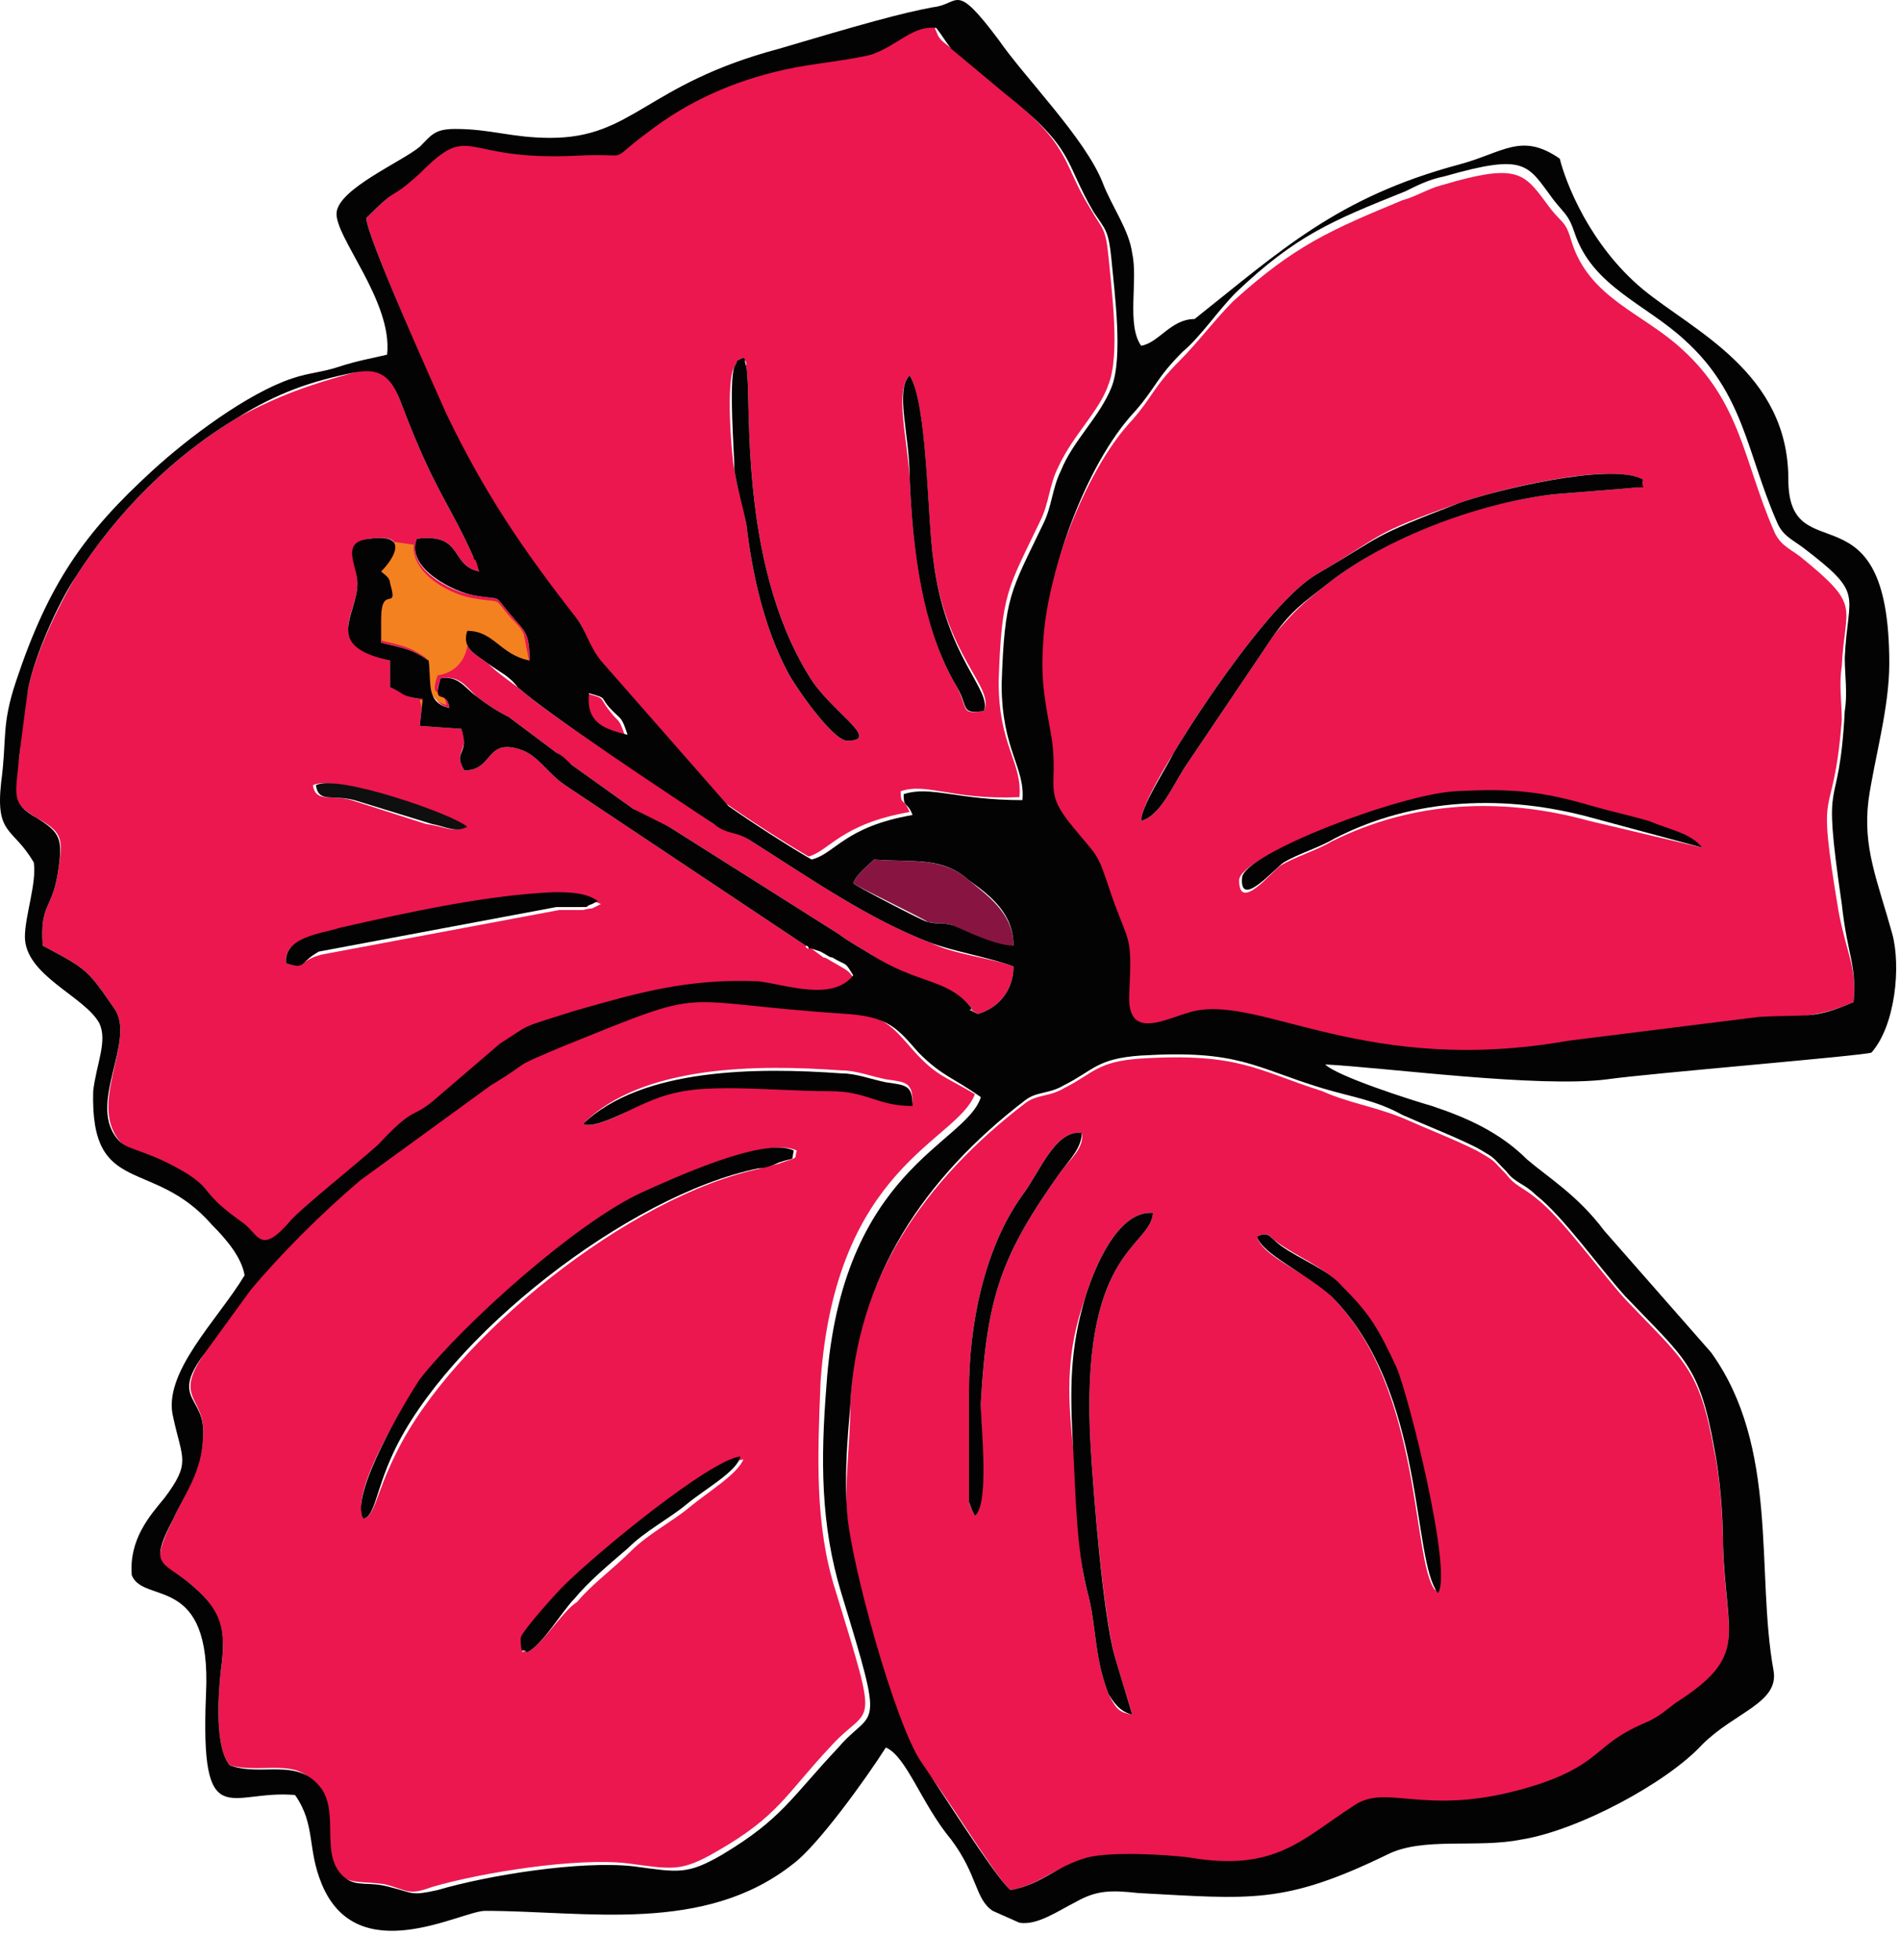 <svg width="64" height="66" viewBox="0 0 64 66" fill="none" xmlns="http://www.w3.org/2000/svg">
<path fill-rule="evenodd" clip-rule="evenodd" d="M34.039 63.642C35.139 63.441 35.439 62.842 36.639 62.642C37.439 62.541 39.239 62.541 40.039 62.642C42.939 63.041 43.839 62.041 45.539 60.941C46.839 60.041 48.139 61.441 51.939 60.142C53.939 59.441 53.739 58.842 55.339 58.142C55.839 57.941 56.039 57.742 56.439 57.441C58.939 55.742 58.139 55.142 58.039 52.142C58.039 51.142 57.939 49.742 57.739 48.842C57.239 46.041 56.739 45.842 54.739 43.742C53.839 42.742 52.639 41.041 51.739 40.342C51.239 39.941 51.039 39.941 50.739 39.541C50.239 39.041 50.439 39.142 49.739 38.742C48.939 38.342 48.139 38.041 47.239 37.642C46.239 37.242 45.439 37.142 44.539 36.742C42.339 36.041 41.739 35.441 38.439 35.642C36.939 35.742 36.839 36.142 35.839 36.642C35.339 36.941 34.939 36.842 34.539 37.142C31.139 39.742 28.739 43.142 28.639 47.441C28.639 48.642 28.439 49.842 28.539 51.041C28.639 52.642 30.139 58.142 31.039 59.441C31.639 60.041 33.539 63.242 34.039 63.642ZM32.739 50.842C32.439 49.941 32.839 51.541 32.639 50.642V46.842C32.639 44.642 33.139 42.041 34.439 40.242C35.039 39.441 35.539 38.041 36.439 38.142C36.539 38.642 36.039 39.041 35.739 39.441C33.739 42.242 33.239 43.642 33.039 47.242C33.039 48.041 33.239 50.642 32.839 51.041L32.739 50.842ZM38.139 57.742C37.739 57.642 37.639 57.642 37.339 57.041C36.839 55.742 36.939 54.742 36.639 53.642C36.239 52.242 36.339 50.342 36.139 48.642C35.939 46.842 35.939 45.441 36.539 43.742C36.839 42.742 37.639 40.742 38.839 40.842C38.739 42.041 36.339 42.041 36.739 48.742C36.839 50.342 37.139 54.142 37.539 55.742L38.139 57.742ZM44.839 43.642C44.039 42.842 42.539 42.342 42.339 41.642C42.739 41.441 42.739 41.642 43.039 41.842C43.739 42.342 44.539 42.642 45.139 43.242C46.039 44.242 46.439 44.642 46.939 45.941C47.339 46.842 48.939 52.842 48.339 53.541C47.539 52.541 47.939 46.742 44.839 43.642Z" fill="#EC174F"/>
<path fill-rule="evenodd" clip-rule="evenodd" d="M62.439 33.742C62.539 32.542 62.239 32.242 61.939 30.742C61.139 25.942 61.739 28.042 62.039 24.242C62.039 23.642 61.939 23.042 62.039 22.442C62.139 20.342 62.739 20.442 60.639 18.742C60.239 18.442 59.939 18.342 59.739 17.842C58.739 15.542 58.639 13.542 56.639 11.742C55.339 10.542 53.539 10.042 52.939 8.142C52.739 7.442 52.639 7.542 52.239 7.042C51.339 5.842 51.239 5.442 48.539 6.242C48.139 6.342 47.639 6.642 47.239 6.742C44.839 7.742 43.639 8.242 41.539 10.142C40.939 10.742 40.339 11.542 39.739 12.142C38.839 13.042 38.839 13.342 38.139 14.142C36.439 15.942 35.139 19.742 35.039 21.942C34.939 23.342 35.139 24.042 35.339 25.242C35.539 26.742 35.039 26.842 36.039 28.142C36.939 29.242 36.839 28.942 37.339 30.442C37.839 32.142 37.939 31.742 37.939 33.742C37.839 35.442 39.239 34.642 40.139 34.342C42.339 33.842 45.839 36.542 52.739 35.342L59.239 34.542C60.939 34.042 61.039 34.342 62.439 33.742ZM38.439 27.642C38.439 27.142 39.239 25.842 39.539 25.342C40.439 23.842 42.839 20.242 44.339 19.342C46.739 17.942 46.039 18.042 49.139 16.942C50.239 16.542 54.139 15.542 55.339 16.142C55.139 16.542 55.539 16.342 54.839 16.442L52.339 16.642C49.639 16.942 46.639 18.142 44.739 19.642C43.839 20.342 43.639 20.542 42.939 21.342L40.039 25.642C39.539 26.342 39.139 27.442 38.439 27.642ZM57.339 28.542L53.539 27.642C50.639 26.842 47.639 26.942 44.839 28.342C44.339 28.642 43.639 28.842 43.139 29.142C42.839 29.342 41.739 30.742 41.739 29.642C41.739 28.842 46.939 26.842 48.939 26.742C50.839 26.642 51.939 26.842 53.539 27.242C54.339 27.442 54.739 27.542 55.439 27.742C56.239 27.942 56.939 28.142 57.339 28.542Z" fill="#EC174F"/>
<path fill-rule="evenodd" clip-rule="evenodd" d="M7.739 59.442C8.839 59.742 10.039 59.142 10.639 60.142C11.239 61.042 10.539 62.442 11.439 63.142C11.839 63.442 12.239 63.342 12.939 63.442C13.739 63.642 13.739 63.842 14.539 63.542C16.239 63.042 19.439 62.542 21.139 62.742C22.639 62.942 22.939 63.042 24.139 62.342C26.239 61.142 26.439 60.442 28.039 58.742C29.339 57.342 29.639 58.442 28.139 53.542C27.439 51.342 27.539 49.042 27.639 46.542C28.139 39.242 32.239 38.442 32.839 36.842C31.839 36.242 31.539 36.242 30.739 35.342C30.039 34.542 29.739 34.142 28.339 34.042C22.339 33.642 23.939 33.042 18.739 35.142C16.839 35.942 17.739 35.642 16.339 36.442L11.939 39.642C10.639 40.742 9.239 42.042 8.239 43.342L6.839 45.642C5.839 47.142 6.939 47.042 6.839 48.342C6.839 49.442 6.139 50.442 5.839 51.142C4.939 52.942 5.539 52.542 6.539 53.442C7.439 54.242 7.639 54.942 7.439 56.242C7.339 57.142 7.239 58.842 7.739 59.442ZM19.639 37.842C21.639 35.842 25.539 35.842 28.339 36.042C28.839 36.042 29.339 36.242 29.839 36.342C30.539 36.442 30.739 36.442 30.739 37.142C29.539 37.242 29.339 36.642 27.939 36.642C26.839 36.642 25.639 36.542 24.539 36.542C23.339 36.642 22.639 36.642 21.739 37.042C21.339 37.342 20.039 38.042 19.639 37.842ZM12.239 51.142C11.739 50.242 13.739 47.042 14.239 46.442C15.739 44.542 19.639 41.142 21.739 40.142C22.639 39.742 25.839 38.242 26.839 38.742C26.739 39.042 26.939 38.942 26.339 39.142C26.139 39.242 25.839 39.242 25.639 39.342C21.239 40.242 15.239 45.042 13.339 48.942C12.639 50.342 12.639 51.042 12.239 51.142ZM17.739 55.642C17.639 55.442 17.539 55.942 17.639 55.242C17.639 54.942 18.839 53.642 19.039 53.542C20.239 52.342 24.039 49.242 25.039 49.142C24.839 49.642 23.839 50.242 23.239 50.742C22.639 51.242 21.839 51.642 21.239 52.242C20.639 52.842 19.939 53.342 19.439 53.942C18.939 54.242 18.239 55.442 17.739 55.642Z" fill="#EC174F"/>
<path fill-rule="evenodd" clip-rule="evenodd" d="M12.339 7.342C12.339 7.942 14.639 13.042 14.939 13.842C16.239 16.542 17.439 18.442 19.339 20.742C19.739 21.142 19.739 21.642 20.139 22.142L24.439 27.042C25.139 27.542 26.539 28.442 27.239 28.842C27.939 28.642 28.339 27.742 30.639 27.342C30.439 26.842 30.339 27.142 30.339 26.642C31.239 26.342 32.039 26.942 34.339 26.842C34.439 25.642 33.639 25.142 33.639 22.942C33.739 19.942 33.939 19.842 35.039 17.542C35.339 16.942 35.339 16.342 35.639 15.742C36.139 14.642 37.039 13.842 37.339 12.942C37.739 11.942 37.439 9.742 37.339 8.642C37.239 7.642 37.139 7.742 36.739 7.042C35.739 5.442 36.139 4.942 33.739 3.042L31.939 1.542C31.539 1.242 31.639 1.242 31.439 0.842C30.639 0.742 30.139 1.542 29.239 1.742C28.439 1.942 27.239 2.042 26.339 2.242C24.539 2.642 23.139 3.342 21.739 4.342C20.339 5.442 21.339 5.042 19.339 5.142C15.339 5.342 15.839 3.942 14.039 5.742C13.039 6.842 13.539 6.142 12.339 7.342ZM30.639 12.642C31.239 13.542 31.239 17.642 31.439 18.842C31.839 22.142 33.539 23.142 33.139 23.942C32.339 24.042 32.639 23.942 32.239 23.142C31.039 21.142 30.739 18.342 30.639 16.042C30.539 14.642 30.139 13.142 30.639 12.642ZM25.039 12.042C25.139 12.242 25.139 12.142 25.139 12.342C25.339 13.342 24.839 18.842 27.239 22.742C27.939 23.942 29.739 24.942 28.539 24.942C28.039 24.942 26.739 23.042 26.539 22.642C25.739 21.142 25.339 19.342 25.139 17.642C25.039 17.042 24.839 16.442 24.739 15.842C24.639 15.342 24.439 12.842 24.739 12.342C24.939 12.042 24.639 12.242 25.039 12.042Z" fill="#EC174F"/>
<path fill-rule="evenodd" clip-rule="evenodd" d="M1.439 31.842C2.939 32.642 2.939 32.642 3.839 33.942C4.639 35.042 2.839 37.242 4.139 38.542C4.439 38.842 5.039 38.742 6.439 39.642C7.339 40.242 6.739 40.242 8.239 41.242C8.739 41.642 8.839 42.442 9.939 41.142C10.439 40.442 11.939 39.442 12.839 38.642C14.239 37.342 13.939 37.842 14.839 37.042L16.939 35.342C18.039 34.542 17.539 34.742 19.439 34.242C21.539 33.642 23.239 33.042 25.639 33.242C26.539 33.242 28.139 33.942 28.839 33.042C28.539 32.642 28.639 32.742 28.139 32.442C27.939 32.342 27.839 32.242 27.739 32.242L27.339 31.942H27.239C27.239 31.942 27.139 31.942 27.139 31.842L19.039 26.442C18.439 26.042 18.139 25.442 17.539 25.242C16.339 24.842 16.639 25.942 15.639 25.942C15.239 25.242 15.839 25.342 15.539 24.542L14.139 24.442L14.239 23.542C13.439 23.442 13.739 23.342 13.139 23.142V22.242C10.839 21.642 12.039 20.742 12.039 19.642C12.039 19.042 11.539 18.242 12.439 18.142C13.839 17.942 13.239 18.742 12.839 19.242C12.939 19.342 13.039 19.442 13.139 19.642C13.439 20.642 12.839 19.642 12.839 20.842C12.839 20.942 12.839 21.442 12.839 21.642C13.639 21.842 13.839 21.842 14.439 22.242C14.539 23.042 14.439 23.642 15.139 23.842C15.039 23.142 14.539 23.742 14.839 22.842C15.439 22.742 15.639 23.042 16.039 23.442C16.439 23.742 16.739 23.942 17.139 24.142L18.739 25.342C18.939 25.442 19.039 25.642 19.239 25.742L21.339 27.242C21.639 27.442 22.039 27.642 22.539 27.842L28.239 31.442C28.639 31.742 29.039 31.942 29.339 32.142C30.939 33.242 31.839 33.042 32.639 33.842C32.939 34.142 32.439 33.842 32.939 34.142C33.639 33.942 34.139 33.342 34.139 32.542C33.339 32.242 32.139 32.142 31.339 31.742C29.239 30.942 27.239 29.542 25.339 28.342C24.739 27.942 24.539 28.042 24.039 27.742C22.639 26.742 18.539 24.142 17.439 23.142C17.039 22.842 16.739 22.642 16.439 22.342C16.039 22.042 15.539 21.842 15.739 21.242C16.639 21.242 16.839 22.042 17.839 22.242C17.839 21.242 17.639 21.242 17.239 20.742C16.539 19.942 17.039 20.242 15.939 20.042C15.239 19.942 13.639 19.142 14.039 18.142C15.639 17.942 15.139 19.042 16.139 19.242C16.039 18.542 16.139 19.042 15.939 18.742C15.139 16.942 14.639 16.542 13.539 13.642C13.239 12.842 12.939 12.242 11.939 12.542C10.439 12.942 9.339 13.342 8.039 14.042C5.839 15.342 3.939 17.242 2.539 19.442C1.939 20.442 1.139 22.142 0.939 23.242C0.739 23.942 0.739 24.842 0.639 25.542C0.439 26.642 0.239 26.942 1.239 27.542C2.139 28.042 2.139 28.242 1.939 29.442C1.739 30.642 1.339 30.442 1.439 31.842ZM10.539 26.442C11.239 26.042 15.239 27.442 15.639 27.842C15.239 28.042 15.039 27.842 14.339 27.742L11.839 26.942C11.139 26.742 10.639 27.042 10.539 26.442ZM9.639 32.442C9.539 31.542 10.739 31.542 11.539 31.342C13.739 30.842 16.439 30.142 18.739 30.142C19.239 30.142 19.839 30.242 20.239 30.442L20.039 30.542C19.839 30.642 20.039 30.542 19.639 30.642C19.439 30.642 19.039 30.642 18.839 30.642L10.839 32.142C10.039 32.342 10.339 32.642 9.639 32.442Z" fill="#EC174F"/>
<path fill-rule="evenodd" clip-rule="evenodd" d="M38.439 27.642C39.139 27.442 39.539 26.342 40.039 25.642L42.939 21.342C43.539 20.542 43.839 20.342 44.739 19.642C46.639 18.142 49.739 16.942 52.339 16.642L54.839 16.442C55.639 16.342 55.239 16.542 55.339 16.142C54.239 15.542 50.239 16.542 49.139 16.942C46.039 18.142 46.739 17.942 44.339 19.342C42.839 20.242 40.439 23.842 39.539 25.342C39.239 25.942 38.439 27.142 38.439 27.642Z" fill="#030303"/>
<path fill-rule="evenodd" clip-rule="evenodd" d="M38.139 57.742L37.539 55.742C37.139 54.242 36.839 50.342 36.739 48.742C36.339 42.042 38.739 42.042 38.839 40.842C37.639 40.742 36.839 42.742 36.539 43.742C36.039 45.442 36.039 46.742 36.139 48.642C36.239 50.242 36.239 52.142 36.639 53.642C36.939 54.742 36.839 55.742 37.339 57.042C37.639 57.542 37.839 57.642 38.139 57.742Z" fill="#030303"/>
<path fill-rule="evenodd" clip-rule="evenodd" d="M12.239 51.142C12.639 51.041 12.639 50.242 13.239 48.941C15.039 45.041 21.139 40.242 25.539 39.342C25.739 39.342 26.039 39.242 26.239 39.142C26.839 38.941 26.639 39.142 26.739 38.742C25.739 38.242 22.539 39.742 21.639 40.142C19.439 41.142 15.639 44.541 14.139 46.441C13.739 47.041 11.739 50.342 12.239 51.142Z" fill="#030303"/>
<path fill-rule="evenodd" clip-rule="evenodd" d="M28.739 29.742C28.839 29.842 31.139 30.942 31.239 31.042C31.739 31.142 31.639 31.042 32.039 31.142C32.139 31.142 33.339 31.942 34.139 31.842C34.139 30.742 33.239 30.142 32.639 29.642C31.739 28.842 30.739 29.042 29.439 28.942C29.239 29.142 28.839 29.442 28.739 29.742Z" fill="#881541"/>
<path fill-rule="evenodd" clip-rule="evenodd" d="M57.339 28.541C56.939 28.041 56.239 27.942 55.539 27.642C54.839 27.442 54.339 27.341 53.639 27.142C51.939 26.642 50.939 26.541 49.039 26.642C47.139 26.741 41.939 28.741 41.839 29.541C41.739 30.642 42.939 29.241 43.239 29.041C43.739 28.741 44.439 28.541 44.939 28.241C47.639 26.841 50.739 26.741 53.639 27.541L57.339 28.541Z" fill="#030303"/>
<path fill-rule="evenodd" clip-rule="evenodd" d="M24.739 12.342C24.539 12.842 24.739 15.342 24.739 15.842C24.839 16.442 25.039 17.142 25.139 17.642C25.339 19.342 25.739 21.142 26.539 22.642C26.739 23.042 28.039 24.942 28.539 24.942C29.739 24.942 27.939 23.942 27.239 22.742C24.839 18.842 25.339 13.342 25.139 12.342C25.039 12.042 25.139 12.142 25.039 12.042C24.639 12.242 24.939 12.042 24.739 12.342Z" fill="#030303"/>
<path fill-rule="evenodd" clip-rule="evenodd" d="M32.839 51.042C33.339 50.642 33.039 48.042 33.039 47.242C33.239 43.642 33.739 42.242 35.739 39.442C36.039 39.042 36.439 38.642 36.439 38.142C35.539 38.042 35.039 39.442 34.439 40.242C33.139 42.042 32.639 44.642 32.639 46.842V50.642C32.839 51.542 32.439 49.942 32.739 50.842L32.839 51.042Z" fill="#030303"/>
<path fill-rule="evenodd" clip-rule="evenodd" d="M42.339 41.642C42.539 42.242 43.939 42.842 44.839 43.642C48.039 46.842 47.539 52.541 48.439 53.642C48.939 52.941 47.439 46.941 47.039 46.041C46.439 44.742 46.139 44.242 45.239 43.342C44.739 42.742 43.839 42.441 43.139 41.941C42.739 41.642 42.739 41.441 42.339 41.642Z" fill="#030303"/>
<path fill-rule="evenodd" clip-rule="evenodd" d="M9.639 32.442C10.339 32.642 10.039 32.442 10.739 32.042L18.739 30.542C19.039 30.542 19.339 30.542 19.539 30.542C19.939 30.542 19.639 30.542 19.939 30.442L20.139 30.342C19.739 30.042 19.139 30.042 18.639 30.042C16.339 30.142 13.639 30.742 11.439 31.242C10.839 31.442 9.539 31.542 9.639 32.442Z" fill="#030303"/>
<path fill-rule="evenodd" clip-rule="evenodd" d="M32.239 23.142C32.639 23.842 32.339 24.042 33.139 23.942C33.439 23.242 31.839 22.142 31.439 18.842C31.239 17.542 31.239 13.542 30.639 12.642C30.139 13.142 30.639 14.642 30.639 16.042C30.739 18.442 31.039 21.142 32.239 23.142Z" fill="#030303"/>
<path fill-rule="evenodd" clip-rule="evenodd" d="M19.639 37.842C20.039 38.042 21.239 37.342 21.739 37.142C22.639 36.742 23.339 36.642 24.539 36.642C25.639 36.642 26.839 36.742 27.939 36.742C29.239 36.742 29.539 37.242 30.739 37.242C30.739 36.542 30.539 36.542 29.839 36.442C29.339 36.342 28.839 36.142 28.339 36.142C25.539 35.942 21.639 35.942 19.639 37.842Z" fill="#030303"/>
<path fill-rule="evenodd" clip-rule="evenodd" d="M17.739 55.642C18.239 55.442 18.939 54.242 19.339 53.842C19.839 53.242 20.439 52.742 21.139 52.142C21.739 51.542 22.539 51.142 23.139 50.642C23.739 50.142 24.839 49.542 24.939 49.042C23.939 49.142 20.139 52.242 18.939 53.442C18.839 53.542 17.639 54.842 17.539 55.142C17.539 55.842 17.639 55.442 17.739 55.642Z" fill="#030303"/>
<path fill-rule="evenodd" clip-rule="evenodd" d="M15.739 27.842C15.339 27.442 11.339 26.042 10.639 26.442C10.739 27.042 11.139 26.742 11.939 26.942L14.539 27.742C15.039 27.842 15.339 28.042 15.739 27.842Z" fill="#0F0F0F"/>
<path fill-rule="evenodd" clip-rule="evenodd" d="M21.039 24.742C20.839 24.142 20.839 24.342 20.539 23.942C20.139 23.442 20.439 23.542 19.739 23.342C19.739 24.342 20.339 24.542 21.039 24.742Z" fill="#EC174F"/>
<path fill-rule="evenodd" clip-rule="evenodd" d="M15.739 21.342C16.439 21.342 16.739 21.842 17.339 22.142L17.839 22.342L17.639 21.342C17.539 21.142 17.439 21.042 17.239 20.842C16.539 20.042 17.039 20.342 15.939 20.142C15.239 20.042 13.839 19.342 13.939 18.342L13.239 18.242C13.239 18.442 12.939 18.842 12.739 19.142C12.839 19.242 12.939 19.342 13.039 19.542C13.339 20.542 12.739 19.542 12.739 20.742C12.739 20.842 12.739 21.342 12.739 21.542C13.539 21.742 13.739 21.742 14.339 22.142C14.439 22.942 14.339 23.542 15.039 23.742C14.939 23.042 14.439 23.642 14.739 22.742C15.439 22.642 15.839 22.042 15.739 21.342ZM14.139 23.542L14.239 24.042V23.542C14.239 23.642 14.139 23.542 14.139 23.542Z" fill="#F48120"/>
<path fill-rule="evenodd" clip-rule="evenodd" d="M38.439 11.642C37.939 10.942 38.339 9.442 38.139 8.542C38.039 7.742 37.439 6.942 37.139 6.142C36.539 4.642 34.539 2.642 33.639 1.342C32.139 -0.658 32.339 0.142 31.439 0.242C30.339 0.442 28.939 0.842 26.239 1.642C21.739 2.842 21.339 4.642 18.539 4.642C17.239 4.642 16.539 4.342 15.339 4.342C14.639 4.342 14.539 4.542 14.139 4.942C13.539 5.442 11.439 6.342 11.339 7.142C11.239 7.942 13.239 10.142 13.039 11.942C12.639 12.042 12.039 12.142 11.439 12.342C10.839 12.542 10.439 12.542 9.839 12.742C8.339 13.242 6.339 14.742 5.139 15.842C2.839 17.942 1.639 19.642 0.539 22.942C0.039 24.442 0.239 24.842 0.039 26.342C-0.161 28.142 0.439 27.842 1.139 29.042C1.239 29.742 0.839 30.842 0.839 31.542C0.839 32.842 2.839 33.542 3.339 34.442C3.639 35.042 3.239 35.842 3.139 36.742C3.039 40.342 5.139 38.942 7.139 41.242C7.639 41.742 8.139 42.342 8.239 42.942C7.339 44.442 5.439 46.242 5.839 47.742C6.139 49.142 6.439 49.242 5.539 50.442C5.039 51.042 4.339 51.842 4.439 53.042C4.839 54.042 7.139 52.942 6.939 57.042C6.739 61.842 7.739 60.242 9.939 60.442C10.639 61.442 10.339 62.242 10.839 63.442C12.039 66.342 15.539 64.342 16.339 64.342C19.739 64.342 23.739 65.142 26.739 62.742C27.539 62.142 29.139 59.942 29.839 58.842C30.539 59.142 31.039 60.742 32.039 61.942C32.939 63.142 32.839 63.942 33.439 64.342L34.339 64.742C34.939 64.842 35.639 64.342 36.239 64.042C36.939 63.642 37.439 63.642 38.339 63.742C42.139 63.942 43.239 64.142 46.739 62.442C47.939 61.842 49.739 62.242 51.239 61.942C53.139 61.642 56.139 60.042 57.339 58.742C58.439 57.642 59.939 57.342 59.739 56.242C59.139 52.942 59.939 48.742 57.639 45.542L54.039 41.442C53.139 40.242 52.139 39.642 51.439 39.042C50.539 38.142 49.439 37.642 48.239 37.242C47.539 37.042 45.039 36.242 44.639 35.842C46.639 35.942 51.839 36.642 54.139 36.342C55.539 36.142 62.839 35.542 63.039 35.442C63.839 34.542 64.039 32.542 63.739 31.442C63.239 29.642 62.739 28.542 62.939 26.942C63.139 25.542 63.639 23.842 63.639 22.342C63.639 16.142 60.239 19.342 60.239 16.142C60.239 12.542 57.039 11.142 55.339 9.742C53.539 8.242 52.739 6.142 52.539 5.342C51.239 4.442 50.639 5.142 49.139 5.542C45.039 6.642 43.139 8.442 40.239 10.742C39.439 10.742 39.039 11.542 38.439 11.642ZM12.339 7.342C13.539 6.142 13.039 6.842 14.139 5.842C15.939 4.042 15.439 5.442 19.439 5.242C21.439 5.142 20.339 5.542 21.839 4.442C23.139 3.442 24.639 2.742 26.439 2.342C27.339 2.142 28.539 2.042 29.339 1.842C30.239 1.542 30.739 0.842 31.539 0.942C31.839 1.342 31.739 1.242 32.039 1.642L33.839 3.142C36.239 5.042 35.839 5.442 36.839 7.142C37.239 7.742 37.339 7.742 37.439 8.742C37.539 9.842 37.839 12.042 37.439 13.042C37.039 14.042 36.139 14.842 35.739 15.842C35.439 16.442 35.439 17.042 35.139 17.642C34.039 19.942 33.839 20.042 33.739 23.042C33.739 25.242 34.539 25.842 34.439 26.942C32.239 26.942 31.339 26.442 30.439 26.742C30.439 27.242 30.539 26.942 30.739 27.442C28.439 27.842 28.139 28.742 27.339 28.942C26.639 28.542 25.239 27.642 24.539 27.142L20.239 22.242C19.839 21.742 19.739 21.242 19.439 20.842C17.639 18.542 16.339 16.642 15.039 13.942C14.639 13.042 12.339 7.942 12.339 7.342ZM1.439 31.842C1.339 30.442 1.739 30.642 1.939 29.442C2.139 28.242 2.039 28.042 1.239 27.542C0.339 27.042 0.539 26.742 0.639 25.542C0.739 24.742 0.839 23.942 0.939 23.242C1.139 22.142 1.939 20.342 2.539 19.442C3.939 17.242 5.839 15.342 8.039 14.042C9.339 13.242 10.439 12.842 11.939 12.542C12.939 12.342 13.239 12.842 13.539 13.642C14.639 16.542 15.139 16.942 15.939 18.742C16.039 19.042 15.939 18.542 16.139 19.242C15.139 19.042 15.639 17.942 14.039 18.142C13.639 19.142 15.339 19.942 15.939 20.042C17.039 20.242 16.539 19.942 17.239 20.742C17.639 21.242 17.839 21.242 17.839 22.242C16.839 22.042 16.639 21.242 15.739 21.242C15.539 21.842 16.039 22.042 16.439 22.342C16.839 22.642 17.139 22.742 17.439 23.142C18.439 24.042 22.539 26.742 24.039 27.742C24.539 28.142 24.739 27.942 25.339 28.342C27.239 29.542 29.239 30.942 31.339 31.742C32.139 32.042 33.339 32.242 34.139 32.542C34.139 33.342 33.639 33.942 32.939 34.142C32.339 33.842 32.939 34.142 32.639 33.842C31.839 32.942 30.939 33.142 29.339 32.142C29.039 31.942 28.639 31.742 28.239 31.442L22.539 27.842C22.139 27.642 21.739 27.442 21.339 27.242L19.239 25.742C19.039 25.542 18.939 25.442 18.739 25.342L17.139 24.142C16.739 23.942 16.439 23.742 16.039 23.442C15.639 23.142 15.439 22.742 14.839 22.842C14.539 23.842 15.039 23.142 15.139 23.842C14.339 23.642 14.539 23.042 14.439 22.242C13.839 21.842 13.639 21.842 12.839 21.642C12.839 21.442 12.839 20.942 12.839 20.842C12.839 19.642 13.439 20.642 13.139 19.642C13.139 19.442 12.939 19.342 12.839 19.242C13.239 18.842 13.839 17.942 12.439 18.142C11.439 18.242 12.039 19.042 12.039 19.642C12.039 20.742 10.839 21.742 13.139 22.242V23.142C13.639 23.342 13.439 23.442 14.239 23.542L14.139 24.442L15.539 24.542C15.839 25.442 15.239 25.242 15.639 25.942C16.639 25.942 16.339 24.842 17.539 25.242C18.139 25.442 18.439 26.042 19.039 26.442L27.139 31.842C27.139 31.842 27.239 31.842 27.239 31.942H27.339L27.639 32.042C27.839 32.142 27.939 32.242 28.039 32.242C28.539 32.542 28.439 32.342 28.739 32.842C28.039 33.742 26.439 33.142 25.539 33.042C23.139 32.942 21.439 33.442 19.339 34.042C17.439 34.642 17.939 34.442 16.839 35.142L14.739 36.942C13.839 37.742 14.039 37.142 12.739 38.542C11.839 39.342 10.439 40.442 9.839 41.042C8.739 42.342 8.739 41.542 8.139 41.142C6.739 40.142 7.239 40.142 6.339 39.542C5.039 38.742 4.339 38.742 4.039 38.442C2.839 37.242 4.639 35.042 3.839 33.942C2.939 32.642 2.939 32.642 1.439 31.842ZM62.439 33.742C61.039 34.342 60.939 34.142 59.239 34.242L52.839 35.042C46.039 36.242 42.539 33.542 40.239 34.042C39.339 34.242 37.939 35.142 38.039 33.442C38.139 31.442 38.039 31.842 37.439 30.142C36.939 28.642 37.039 28.942 36.139 27.842C35.139 26.642 35.639 26.542 35.439 24.942C35.239 23.742 35.039 23.042 35.139 21.642C35.239 19.442 36.539 15.642 38.239 13.842C38.939 13.042 38.939 12.742 39.839 11.842C40.439 11.342 41.039 10.442 41.639 9.842C43.639 7.942 44.839 7.442 47.339 6.442C47.739 6.242 48.139 6.042 48.639 5.942C51.439 5.142 51.439 5.542 52.339 6.742C52.739 7.242 52.839 7.242 53.039 7.842C53.639 9.642 55.439 10.242 56.739 11.442C58.739 13.242 58.839 15.242 59.839 17.542C60.039 18.042 60.339 18.142 60.739 18.442C62.839 20.042 62.239 19.942 62.139 22.142C62.139 22.742 62.239 23.342 62.139 23.942C61.939 27.742 61.339 25.642 62.039 30.442C62.239 32.242 62.539 32.442 62.439 33.742ZM19.839 23.342C20.539 23.542 20.139 23.442 20.639 23.942C20.939 24.242 20.939 24.142 21.139 24.742C20.339 24.542 19.739 24.342 19.839 23.342ZM34.139 31.842C33.439 31.842 32.139 31.142 32.039 31.142C31.639 31.042 31.639 31.142 31.239 31.042C31.139 31.042 28.839 29.842 28.739 29.742C28.839 29.442 29.239 29.142 29.439 28.942C30.839 29.042 31.739 28.842 32.639 29.642C33.339 30.142 34.139 30.742 34.139 31.842ZM7.739 59.442C7.239 58.842 7.339 57.142 7.439 56.242C7.639 54.842 7.439 54.242 6.539 53.442C5.539 52.542 4.939 52.842 5.839 51.142C6.139 50.442 6.839 49.542 6.839 48.342C6.939 47.042 5.739 47.142 6.839 45.642L8.439 43.442C9.439 42.242 10.839 40.842 12.139 39.742L16.539 36.542C18.039 35.642 17.039 36.042 18.939 35.242C24.139 33.142 22.439 33.742 28.539 34.142C29.939 34.242 30.239 34.642 30.939 35.442C31.739 36.242 32.039 36.242 33.039 36.942C32.539 38.542 28.339 39.342 27.839 46.642C27.639 49.142 27.639 51.342 28.339 53.642C29.839 58.542 29.439 57.442 28.239 58.842C26.639 60.542 26.339 61.242 24.339 62.442C23.139 63.142 22.839 63.042 21.339 62.842C19.539 62.642 16.439 63.142 14.739 63.642C13.839 63.842 13.939 63.742 13.139 63.542C12.439 63.342 12.039 63.542 11.639 63.242C10.739 62.542 11.439 61.142 10.839 60.242C10.039 59.142 8.839 59.842 7.739 59.442ZM34.039 63.642C33.539 63.242 31.539 60.042 31.039 59.342C30.139 58.042 28.639 52.542 28.539 50.942C28.439 49.742 28.539 48.542 28.639 47.342C28.839 43.042 31.139 39.642 34.539 37.042C34.939 36.742 35.339 36.842 35.839 36.542C36.839 36.042 36.939 35.642 38.439 35.542C41.739 35.342 42.239 35.942 44.539 36.642C45.539 36.942 46.339 37.042 47.239 37.542C48.139 37.942 48.939 38.242 49.739 38.642C50.439 39.042 50.239 38.942 50.739 39.442C51.039 39.842 51.339 39.842 51.739 40.242C52.639 40.942 53.839 42.642 54.739 43.642C56.739 45.742 57.239 45.942 57.739 48.742C57.939 49.742 58.039 51.042 58.039 52.042C58.139 55.142 58.939 55.742 56.439 57.342C56.039 57.642 55.839 57.842 55.339 58.042C53.739 58.742 53.939 59.342 51.939 60.042C48.039 61.342 46.739 59.942 45.539 60.842C43.839 61.942 42.939 63.042 40.039 62.542C39.239 62.442 37.439 62.342 36.639 62.542C35.539 62.842 35.139 63.442 34.039 63.642Z" fill="#030303"/>
</svg>
